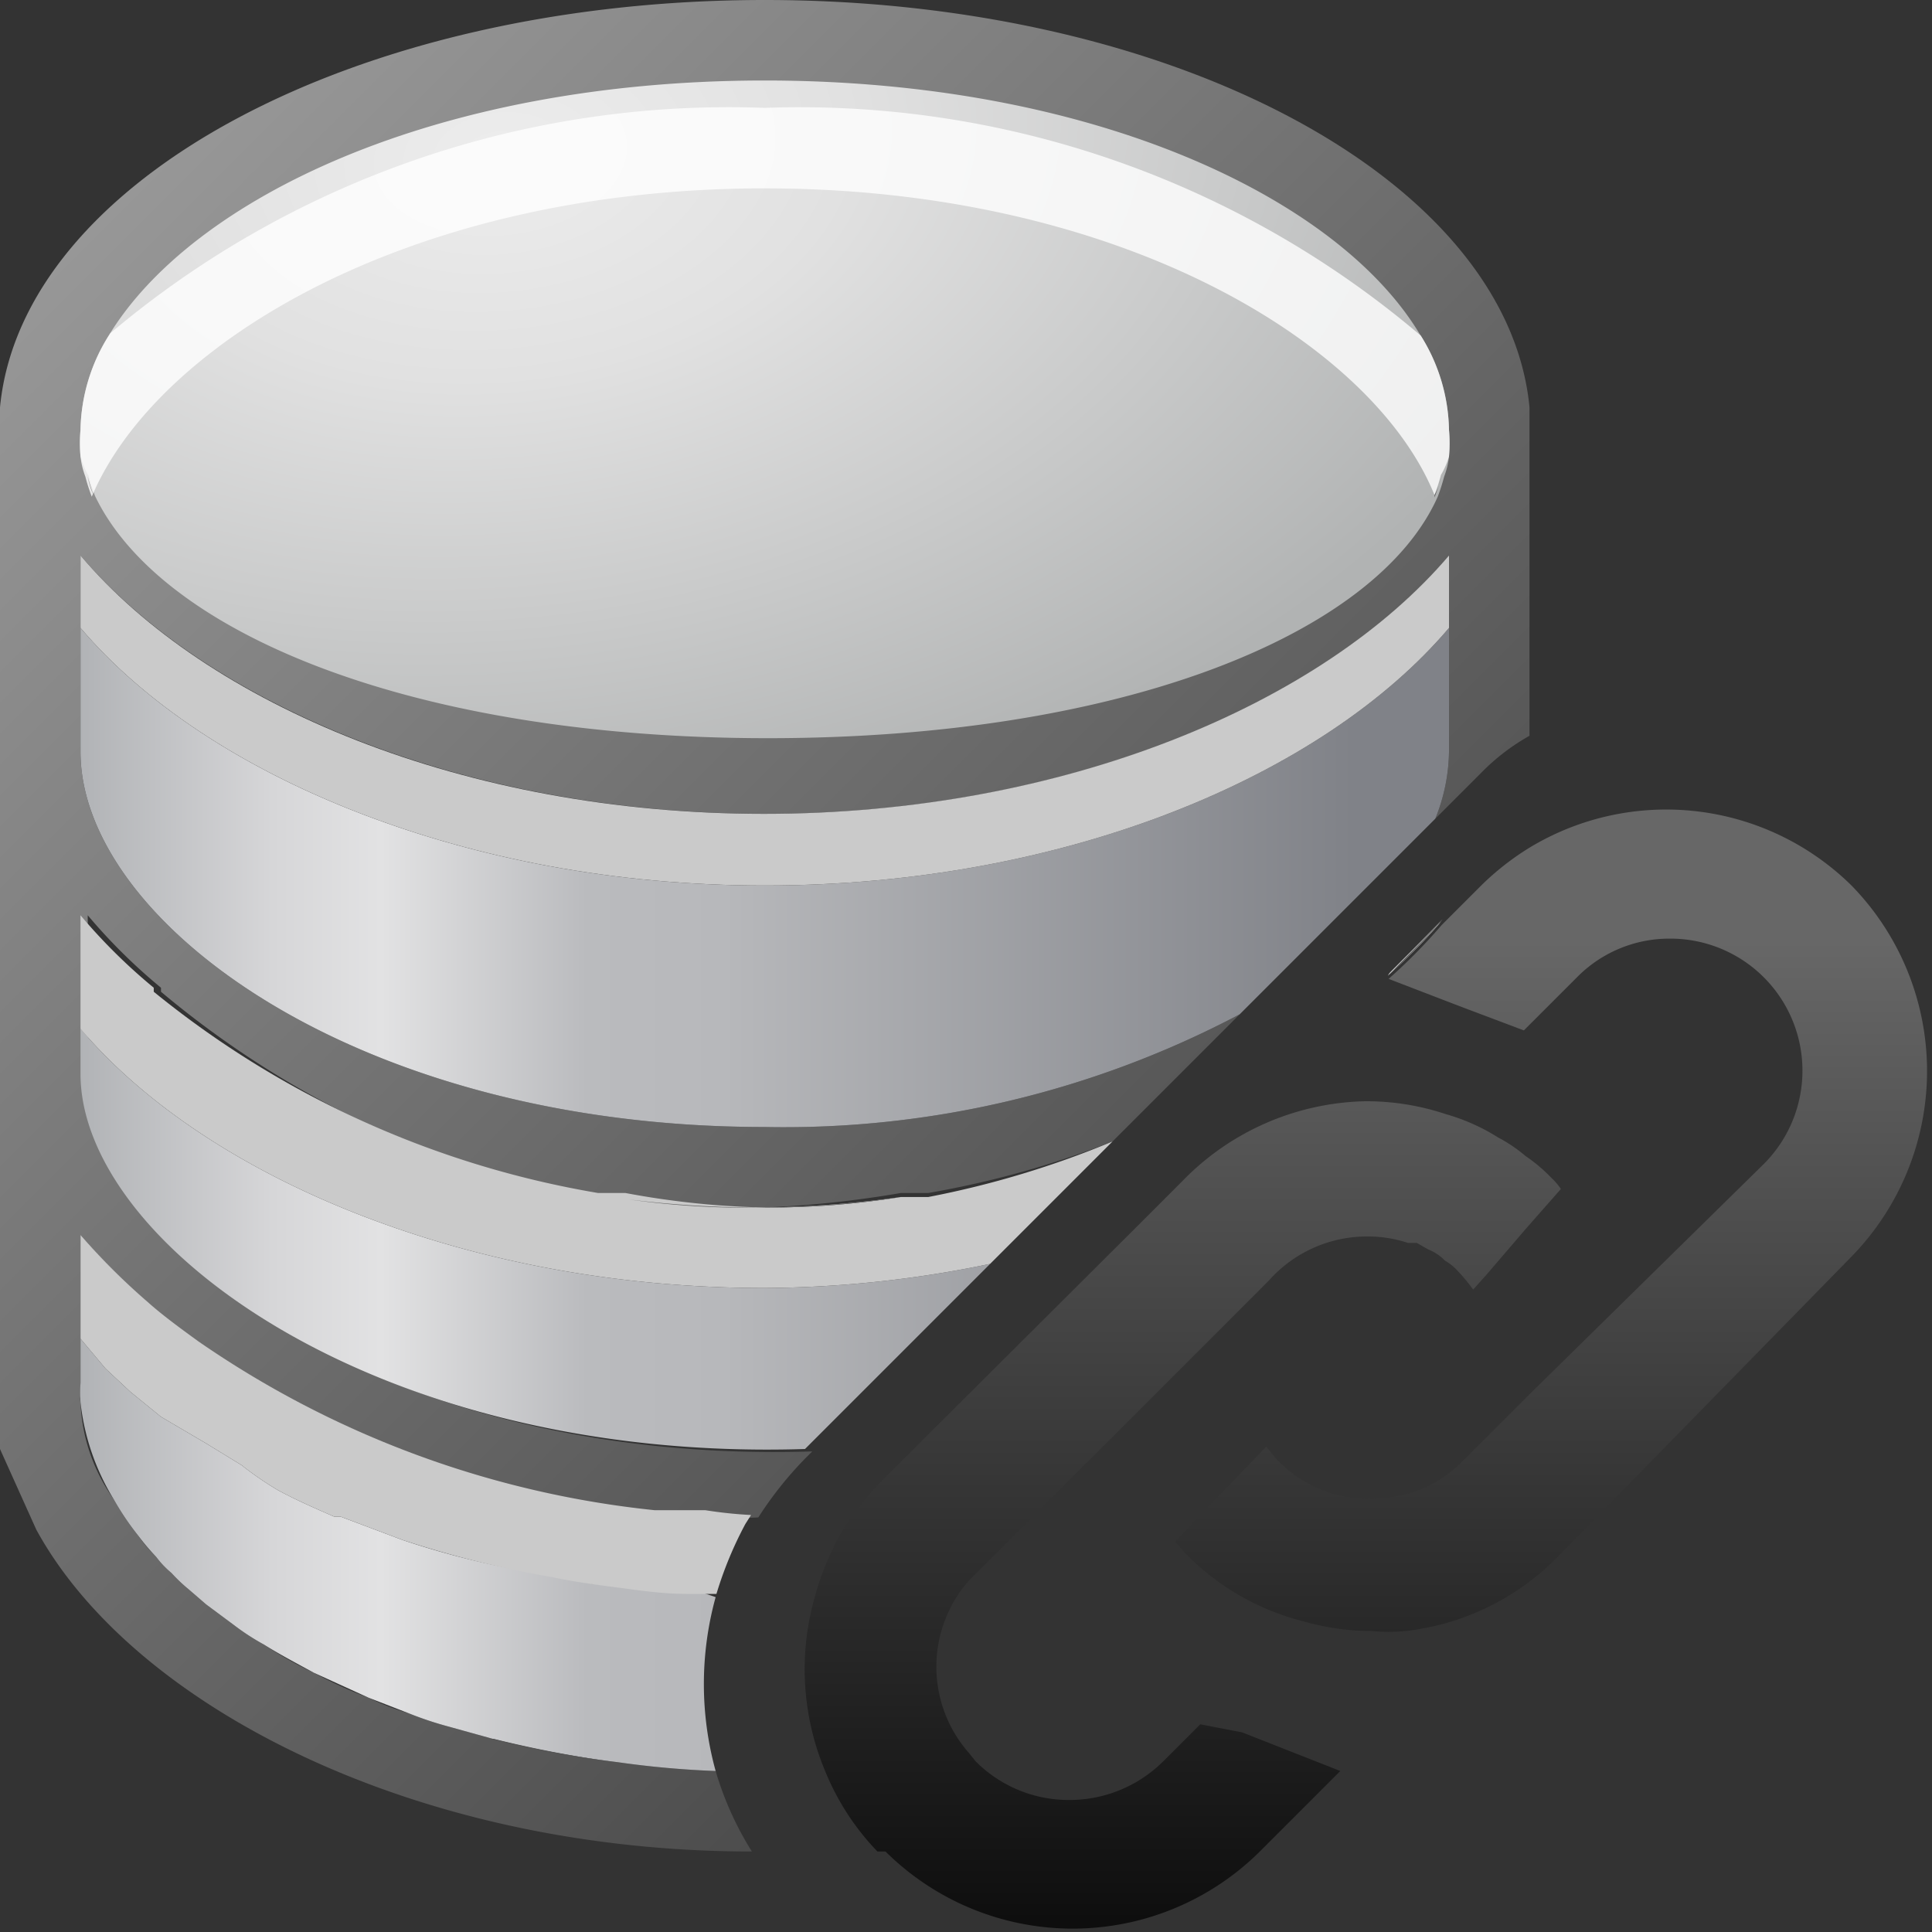<svg xmlns="http://www.w3.org/2000/svg" xmlns:xlink="http://www.w3.org/1999/xlink" viewBox="0 0 24 24"><rect x="0" y="0" width="24" height="24" fill="#333333" stroke="none"/><defs><linearGradient id="linear-gradient" x1="1" y1="5.05" x2="18" y2="5.05" gradientUnits="userSpaceOnUse"><stop offset="0" stop-color="#b1b3b6"/><stop offset="0.14" stop-color="#d6d6d8"/><stop offset="0.22" stop-color="#e2e2e3"/><stop offset="0.37" stop-color="#babbbe"/><stop offset="0.47" stop-color="#b7b8bb"/><stop offset="0.93" stop-color="#808288"/><stop offset="1" stop-color="#808288"/></linearGradient><linearGradient id="linear-gradient-2" x1="1.03" y1="2.91" x2="15.23" y2="17.11" gradientUnits="userSpaceOnUse"><stop offset="0" stop-color="#979797"/><stop offset="1" stop-color="#4d4d4d"/></linearGradient><radialGradient id="radial-gradient" cx="6.21" cy="1.92" r="8.89" gradientTransform="translate(8.58 -4.57) rotate(83.96) scale(1 1.58)" gradientUnits="userSpaceOnUse"><stop offset="0.02" stop-color="#ececec"/><stop offset="0.31" stop-color="#e1e1e1"/><stop offset="1" stop-color="#b1b3b3"/></radialGradient><linearGradient id="linear-gradient-3" y1="14.89" y2="14.89" xlink:href="#linear-gradient"/><linearGradient id="linear-gradient-4" x1="2.64" y1="4.38" x2="13.92" y2="15.65" xlink:href="#linear-gradient-2"/><linearGradient id="TextIcons_Border" x1="17" y1="24" x2="17" y2="10" gradientUnits="userSpaceOnUse"><stop offset="0.01" stop-color="#0e0e0e"/><stop offset="0.88" stop-color="#676767"/></linearGradient><linearGradient id="TextIcons_Border-2" x1="17.57" y1="12.44" x2="17.57" y2="11.61" xlink:href="#TextIcons_Border"/></defs><g style="isolation:isolate"><g id="Layer_1" data-name="Layer 1"><path d="M18,5.67a1.14,1.14,0,0,1-.06.25,2.41,2.41,0,0,1-.08.25s0,0,0,0c-.76,1.71-3.92,3-8.32,3S2,7.87,1.18,6.16h0a2.41,2.41,0,0,1-.08-.25A1.14,1.14,0,0,1,1,5.67a1.84,1.84,0,0,1,0-.33,2.27,2.27,0,0,1,.35-1.17s0,0,0,0C2.38,2.47,5.4,1,9.5,1s7.12,1.47,8.13,3.14c0,0,0,0,0,0A2.27,2.27,0,0,1,18,5.34,1.84,1.84,0,0,1,18,5.67Z" fill="url(#linear-gradient)"/><path d="M19,5V9.14a2.66,2.66,0,0,0-.6.46l-.57.57A2.28,2.28,0,0,0,18,9.34V6.9h0c-1.56,1.85-4.77,3.21-8.49,3.21S2.57,8.75,1,6.9H1V9.34C1,11.44,4.42,14,9.5,14a12.12,12.12,0,0,0,5.9-1.4l-1.58,1.58a11.68,11.68,0,0,1-2.29.64l-.34,0A13.13,13.13,0,0,1,9.5,15a13.13,13.13,0,0,1-1.69-.1l-.34,0A11.86,11.86,0,0,1,2,12.32l0-.05a7.05,7.05,0,0,1-.91-.9v2c0,2.1,3.67,4.83,9,4.66l-.08.08a4.56,4.56,0,0,0-.59.74,5.42,5.42,0,0,1-.57,0l-.63,0a12.16,12.16,0,0,1-5.67-2.1c-.22-.16-.44-.32-.63-.49A8.12,8.12,0,0,1,1,15.34v2a.22.22,0,0,0,0,.08,2.22,2.22,0,0,0,.41,1.2,3.37,3.37,0,0,0,.31.46,1.78,1.78,0,0,0,.22.26,1.17,1.17,0,0,0,.19.2,2,2,0,0,0,.21.2l.22.19.35.26a2.92,2.92,0,0,0,.37.24,4.71,4.71,0,0,0,.62.35,5.24,5.24,0,0,0,.68.31,2.92,2.92,0,0,0,.49.19,4.36,4.36,0,0,0,.51.17l.54.15a12.17,12.17,0,0,0,1.55.29A11.66,11.66,0,0,0,8.89,22a4,4,0,0,0,.45,1C5.17,23,1.65,21.2.45,19L0,18V5.06C.27,2.24,4.41,0,9.5,0S18.73,2.24,19,5.06Z" fill="url(#linear-gradient-2)"/><path d="M1,5.67a1.84,1.84,0,0,1,0-.33,2.27,2.27,0,0,1,.35-1.17s0,0,0,0C2.38,2.47,5.4,1,9.5,1s7.12,1.47,8.13,3.14c0,0,0,0,0,0A2.27,2.27,0,0,1,18,5.34a1.84,1.84,0,0,1,0,.33,1,1,0,0,1-.06.25,2.41,2.41,0,0,1-.08.25s0,0,0,0c-.76,1.71-3.92,3-8.32,3S2,7.87,1.18,6.16h0a2.41,2.41,0,0,1-.08-.25A1,1,0,0,1,1,5.67Z" fill="url(#radial-gradient)"/><path d="M9.5,11C5.78,11,2.56,9.64,1,7.8V9.34C1,11.44,4.42,14,9.5,14a12.12,12.12,0,0,0,5.9-1.4l2.43-2.43A2.28,2.28,0,0,0,18,9.34V7.8C16.44,9.64,13.22,11,9.5,11ZM1,12.78v.56c0,2.1,3.67,4.83,9,4.66l2.3-2.3A14,14,0,0,1,9.5,16C5.78,16,2.56,14.62,1,12.78Zm7.71,7H8.53a7.13,7.13,0,0,1-.94-.09c-.25,0-.5-.07-.74-.12A10.54,10.54,0,0,1,5,19.13l-.77-.29-.08,0c-.25-.11-.48-.21-.7-.33A4.16,4.16,0,0,1,3,18.2l0,0-.44-.27L2,17.6l-.38-.31,0,0L1.31,17,1,16.63v.55a1.93,1.93,0,0,0,0,.24,2.91,2.91,0,0,0,.41,1.2,3.37,3.37,0,0,0,.31.46,2.75,2.75,0,0,0,.22.26,1.17,1.17,0,0,0,.19.2,2,2,0,0,0,.21.2l.22.19.35.26a2.92,2.92,0,0,0,.37.24c.19.12.4.23.62.35l.68.31.49.19a4.36,4.36,0,0,0,.51.17l.54.15a12.17,12.17,0,0,0,1.55.29A11.66,11.66,0,0,0,8.89,22a4.06,4.06,0,0,1,0-2.16Z" fill="url(#linear-gradient-3)"/><path d="M18,6.9v.9C16.44,9.64,13.22,11,9.5,11S2.56,9.64,1,7.8V6.9H1c1.56,1.85,4.77,3.21,8.49,3.21S16.43,8.75,18,6.9Z" fill="#cacaca"/><path d="M17.26,12.09l0,0a6.9,6.9,0,0,0,.66-.67ZM9.5,15a13.13,13.13,0,0,1-1.69-.1A10.42,10.42,0,0,0,9.5,15a10.42,10.42,0,0,0,1.69-.13A13.13,13.13,0,0,1,9.5,15Z" fill="#cacaca"/><path d="M13.82,14.18,12.3,15.7A14,14,0,0,1,9.5,16C5.78,16,2.56,14.62,1,12.78V11.37a7.05,7.05,0,0,0,.91.9l0,.05a11.86,11.86,0,0,0,5.52,2.5l.34,0A10.42,10.42,0,0,0,9.5,15a10.42,10.42,0,0,0,1.69-.13l.34,0A11.68,11.68,0,0,0,13.82,14.18Z" fill="#cacaca"/><path d="M9.33,18.82h0l-.07.11a4.7,4.7,0,0,0-.36.87H8.53c-.32,0-.63-.05-.94-.09s-.5-.07-.74-.12A13,13,0,0,1,5,19.13l-.77-.29-.08,0c-.25-.11-.48-.21-.7-.33A4.16,4.16,0,0,1,3,18.2l0,0-.44-.27L2,17.6l-.38-.31,0,0L1.31,17,1,16.63V15.34a8.12,8.12,0,0,0,.83.83c.19.17.41.33.63.49a12.16,12.16,0,0,0,5.67,2.1l.63,0A5.42,5.42,0,0,0,9.33,18.82Z" fill="#cacaca"/><path d="M17.65,4.17s0,0,0,0A11.91,11.91,0,0,0,9.5,1.34a11.91,11.91,0,0,0-8.13,2.8s0,0,0,0A2.27,2.27,0,0,0,1,5.34a1.84,1.84,0,0,0,0,.33,1,1,0,0,0,.06.25,2.41,2.41,0,0,0,.08.25h0C1.94,4.27,5.09,2.34,9.5,2.34s7.56,1.93,8.32,3.81c0,0,0,0,0,0a2.41,2.41,0,0,0,.08-.25A1,1,0,0,0,18,5.67a1.84,1.84,0,0,0,0-.33A2.27,2.27,0,0,0,17.65,4.17Z" fill="#fff" opacity="0.8" style="mix-blend-mode:lighten"/><path d="M1.09,5.92a2.41,2.41,0,0,0,.08.25h0A.92.92,0,0,1,1.09,5.92Zm0,0a2.41,2.41,0,0,0,.08.25h0A.92.92,0,0,1,1.09,5.92Zm0,0a2.41,2.41,0,0,0,.08.25h0A.92.92,0,0,1,1.09,5.92Zm5,15.68a12.17,12.17,0,0,0,1.55.29A14.21,14.21,0,0,1,6.13,21.6ZM9.5,15a13.13,13.13,0,0,1-1.69-.1A10.42,10.42,0,0,0,9.5,15a10.42,10.42,0,0,0,1.69-.13A13.13,13.13,0,0,1,9.5,15Zm8.32-8.82s0,0,0,0a2.41,2.41,0,0,0,.08-.25A.92.92,0,0,1,17.82,6.15ZM1.09,5.92a2.41,2.41,0,0,0,.08.25h0A.92.92,0,0,1,1.09,5.92Zm0,0a2.41,2.41,0,0,0,.08.25h0A.92.92,0,0,1,1.09,5.92Zm16.17,6.17,0,0a6.9,6.9,0,0,0,.66-.67Z" fill="url(#linear-gradient-4)"/><path d="M17.26,12.09l.64-.64a6.9,6.9,0,0,1-.66.67Z" fill="#fff"/><path d="M14.91,21.42l-.46.46a1.65,1.65,0,0,1-1.17.48,1.63,1.63,0,0,1-1.16-.48l-.08-.1h0a1.62,1.62,0,0,1,0-2.15s0,0,0,0l0,0,3.72-3.72A1.63,1.63,0,0,1,17,15.36a1.57,1.57,0,0,1,.49.08l.11,0,0,0,.14.08a.6.6,0,0,1,.21.14.65.65,0,0,1,.16.13,2.11,2.11,0,0,1,.19.23l.17-.19.48-.56.44-.5a.81.81,0,0,0-.12-.14,2,2,0,0,0-.32-.27h0a1.85,1.85,0,0,0-.34-.23,2.5,2.5,0,0,0-.65-.29,3.12,3.12,0,0,0-1-.16h0a3.26,3.26,0,0,0-2.28,1l-.54.54L11.45,17.9l-.49.49a3.09,3.09,0,0,0-.33.39,1.13,1.13,0,0,0-.1.13,3.3,3.3,0,0,0-.4.9h0A3.27,3.27,0,0,0,10.25,22a3.14,3.14,0,0,0,.65,1L11,23a3.3,3.3,0,0,0,4.65,0l1-1-1.22-.48ZM23,11a3.28,3.28,0,0,0-4-.47h0a3.36,3.36,0,0,0-.6.47l-.39.39-.1.1a6.9,6.9,0,0,1-.66.67l0,0,.78.3.21.08.69.26.66-.66a1.61,1.61,0,0,1,1.16-.48,1.64,1.64,0,0,1,1.16,2.8L19,17.32l-.84.84a1.58,1.58,0,0,1-.48.33l0,0a1.8,1.8,0,0,1-.66.13A1.59,1.59,0,0,1,16,18.26l-.11-.1c-.06-.06-.11-.13-.16-.19l-.77.8h0l-.36.38a2,2,0,0,0,.14.16,3.09,3.09,0,0,0,1.45.83s0,0,0,0a3,3,0,0,0,.84.12,2.18,2.18,0,0,0,.44,0,3.14,3.14,0,0,0,1.88-.92L23,15.61A3.3,3.3,0,0,0,23,11Z" fill="url(#TextIcons_Border)"/><path d="M17.9,11.45a6.9,6.9,0,0,1-.66.67l0,0Z" fill="url(#TextIcons_Border-2)"/></g></g></svg>